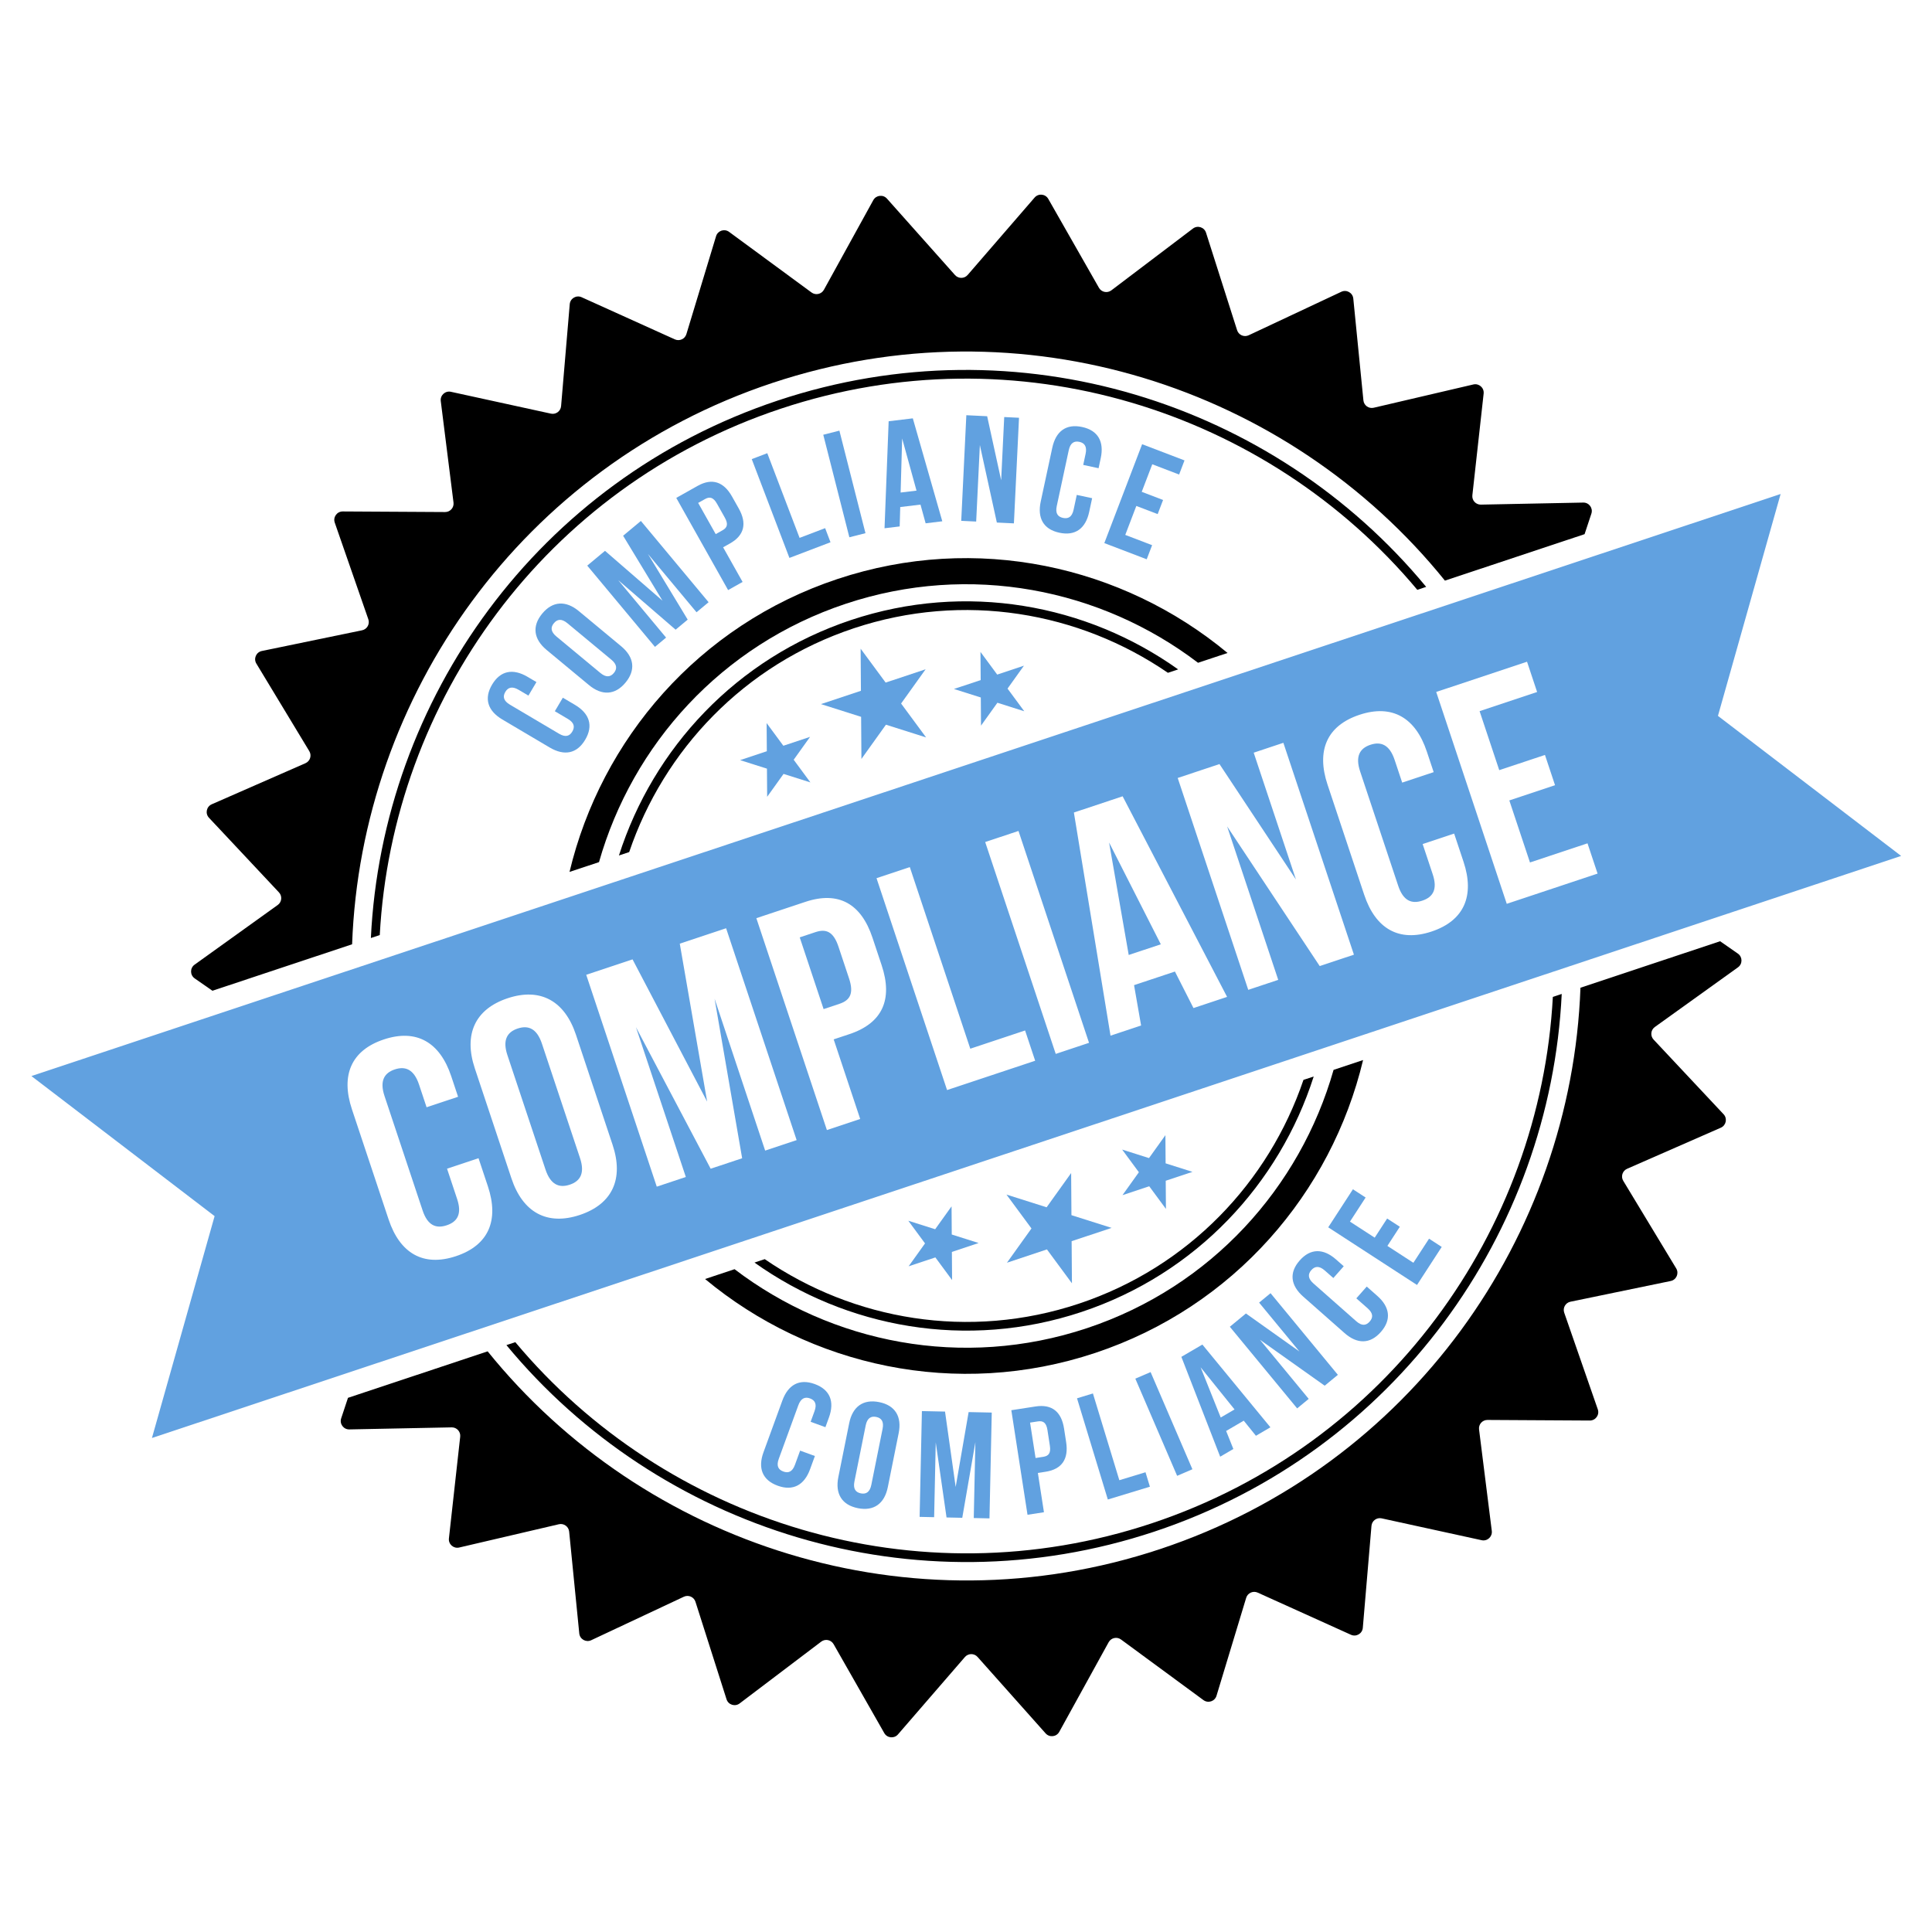 <svg xmlns="http://www.w3.org/2000/svg" xmlns:xlink="http://www.w3.org/1999/xlink" width="1080" zoomAndPan="magnify" viewBox="0 0 810 810" height="1080" preserveAspectRatio="xMidYMid meet" version="1.0"><defs><clipPath id="fa64b69c9a"><path d="M 13 207 L 797.367 207 L 797.367 603 L 13 603 Z M 13 207 " clip-rule="nonzero"/></clipPath></defs><path fill="#61a1e0" d="M 360.824 271.965 L 371.309 286.176 L 388.066 280.598 L 377.789 294.957 L 388.273 309.168 L 371.434 303.832 L 361.156 318.191 L 361.027 300.535 L 344.191 295.199 L 360.949 289.621 Z M 360.824 271.965 " fill-opacity="1" fill-rule="nonzero"/><path fill="#61a1e0" d="M 321.41 303.152 L 328.422 312.656 L 339.629 308.926 L 332.758 318.527 L 339.766 328.031 L 328.508 324.465 L 321.633 334.066 L 321.547 322.258 L 310.289 318.691 L 321.496 314.961 Z M 321.41 303.152 " fill-opacity="1" fill-rule="nonzero"/><path fill="#61a1e0" d="M 411.07 273.316 L 411.156 285.125 L 399.945 288.855 L 411.207 292.422 L 411.293 304.23 L 418.168 294.629 L 429.426 298.199 L 422.414 288.695 L 429.289 279.09 L 418.082 282.82 Z M 411.07 273.316 " fill-opacity="1" fill-rule="nonzero"/><path fill="#61a1e0" d="M 449.414 538.031 L 449.285 520.375 L 466.047 514.797 L 449.207 509.461 L 449.082 491.805 L 438.801 506.164 L 421.965 500.828 L 432.449 515.039 L 422.168 529.398 L 438.93 523.82 Z M 449.414 538.031 " fill-opacity="1" fill-rule="nonzero"/><path fill="#61a1e0" d="M 399.168 536.68 L 399.082 524.871 L 410.289 521.141 L 399.027 517.574 L 398.945 505.766 L 392.07 515.367 L 380.809 511.797 L 387.82 521.301 L 380.945 530.906 L 392.156 527.176 Z M 399.168 536.68 " fill-opacity="1" fill-rule="nonzero"/><path fill="#61a1e0" d="M 488.824 506.844 L 481.812 497.34 L 470.605 501.07 L 477.48 491.469 L 470.469 481.965 L 481.727 485.535 L 488.602 475.93 L 488.688 487.738 L 499.949 491.309 L 488.738 495.035 Z M 488.824 506.844 " fill-opacity="1" fill-rule="nonzero"/><path fill="#000000" d="M 453.434 550.047 C 501.551 534.035 536.406 496.27 550.777 451.32 L 546.48 452.75 C 531.969 495.512 498.344 531.258 452.281 546.586 C 406.215 561.914 357.867 553.445 320.617 527.906 L 316.32 529.336 C 354.773 556.711 405.312 566.059 453.434 550.047 Z M 453.434 550.047 " fill-opacity="1" fill-rule="nonzero"/><path fill="#000000" d="M 326.18 167.895 C 225.492 201.398 160.316 293.156 155.492 393.27 L 159.215 392.031 C 164.508 293.93 228.586 204.215 327.332 171.355 C 426.078 138.496 531.16 171.926 594.211 247.285 L 597.93 246.047 C 534.055 168.793 426.871 134.387 326.18 167.895 Z M 326.18 167.895 " fill-opacity="1" fill-rule="nonzero"/><path fill="#000000" d="M 89.066 415.375 L 147.621 395.891 C 151.434 291.535 218.949 195.445 323.738 160.578 C 428.547 125.703 540.188 162.172 605.793 243.43 L 664.344 223.949 L 667.195 215.34 C 667.961 213.031 666.211 210.656 663.773 210.707 L 620.871 211.566 C 618.742 211.609 617.059 209.77 617.293 207.652 L 622.023 165.012 C 622.293 162.594 620.086 160.637 617.715 161.188 L 575.93 170.949 C 573.855 171.434 571.824 169.98 571.617 167.863 L 567.375 125.172 C 567.133 122.75 564.57 121.293 562.363 122.328 L 523.52 140.562 C 521.59 141.465 519.305 140.469 518.66 138.438 L 505.633 97.562 C 504.895 95.242 502.082 94.352 500.141 95.824 L 465.938 121.73 C 464.238 123.016 461.793 122.516 460.742 120.664 L 439.496 83.391 C 438.293 81.273 435.355 80.988 433.766 82.828 L 405.695 115.277 C 404.301 116.891 401.809 116.91 400.391 115.316 L 371.859 83.273 C 370.242 81.453 367.309 81.785 366.133 83.914 L 345.43 121.488 C 344.398 123.355 341.965 123.891 340.246 122.629 L 305.676 97.215 C 303.715 95.773 300.914 96.703 300.211 99.035 L 287.77 140.094 C 287.152 142.129 284.879 143.16 282.938 142.285 L 243.836 124.609 C 241.617 123.609 239.074 125.102 238.867 127.527 L 235.238 170.273 C 235.059 172.395 233.051 173.875 230.973 173.418 L 189.047 164.262 C 186.668 163.742 184.492 165.73 184.793 168.145 L 190.137 210.711 C 190.398 212.824 188.746 214.688 186.613 214.676 L 143.703 214.43 C 141.266 214.418 139.551 216.816 140.348 219.113 L 154.426 259.641 C 155.125 261.652 153.895 263.82 151.805 264.25 L 109.781 272.93 C 107.398 273.422 106.215 276.125 107.477 278.207 L 129.672 314.922 C 130.773 316.746 130.023 319.121 128.07 319.977 L 88.77 337.203 C 86.539 338.18 85.945 341.066 87.609 342.844 L 116.957 374.141 C 118.414 375.695 118.172 378.18 116.441 379.418 L 81.582 404.438 C 79.602 405.855 79.625 408.805 81.621 410.195 Z M 89.066 415.375 " fill-opacity="1" fill-rule="nonzero"/><path fill="#000000" d="M 356.84 259.938 C 308.723 275.949 273.867 313.715 259.492 358.664 L 263.789 357.234 C 278.301 314.473 311.926 278.727 357.992 263.398 C 404.055 248.07 452.402 256.539 489.656 282.074 L 493.949 280.648 C 455.496 253.273 404.957 243.926 356.84 259.938 Z M 356.84 259.938 " fill-opacity="1" fill-rule="nonzero"/><path fill="#000000" d="M 721.168 394.621 L 662.617 414.105 C 658.816 518.457 591.312 614.543 486.5 649.418 C 381.711 684.289 270.059 647.82 204.449 566.562 L 145.895 586.047 L 143.039 594.656 C 142.277 596.965 144.027 599.34 146.461 599.289 L 189.363 598.43 C 191.496 598.387 193.176 600.227 192.941 602.344 L 188.211 644.984 C 187.941 647.402 190.148 649.359 192.52 648.805 L 234.309 639.047 C 236.383 638.562 238.41 640.012 238.621 642.133 L 242.863 684.824 C 243.102 687.246 245.668 688.703 247.871 687.668 L 286.715 669.434 C 288.645 668.531 290.93 669.527 291.578 671.555 L 304.605 712.434 C 305.344 714.75 308.156 715.645 310.098 714.172 L 344.301 688.266 C 346 686.98 348.441 687.48 349.496 689.332 L 370.738 726.605 C 371.945 728.719 374.879 729.008 376.473 727.168 L 404.543 694.715 C 405.934 693.105 408.43 693.086 409.844 694.68 L 438.375 726.723 C 439.996 728.543 442.926 728.215 444.102 726.082 L 464.809 688.508 C 465.836 686.641 468.27 686.105 469.988 687.367 L 504.559 712.781 C 506.523 714.223 509.32 713.293 510.027 710.961 L 522.465 669.902 C 523.082 667.863 525.355 666.836 527.297 667.711 L 566.398 685.387 C 568.617 686.387 571.16 684.895 571.367 682.469 L 574.996 639.723 C 575.176 637.602 577.184 636.121 579.266 636.578 L 621.188 645.738 C 623.566 646.258 625.742 644.266 625.441 641.852 L 620.098 599.285 C 619.836 597.172 621.488 595.309 623.621 595.32 L 666.531 595.566 C 668.969 595.578 670.684 593.18 669.887 590.883 L 655.809 550.355 C 655.109 548.344 656.34 546.176 658.426 545.746 L 700.453 537.066 C 702.836 536.574 704.016 533.871 702.758 531.789 L 680.562 495.074 C 679.457 493.25 680.215 490.875 682.164 490.02 L 721.465 472.797 C 723.695 471.816 724.289 468.93 722.625 467.152 L 693.277 435.855 C 691.82 434.301 692.062 431.82 693.793 430.578 L 728.652 405.559 C 730.633 404.141 730.609 401.191 728.613 399.801 Z M 721.168 394.621 " fill-opacity="1" fill-rule="nonzero"/><path fill="#000000" d="M 484.07 642.102 C 584.762 608.594 649.938 516.836 654.758 416.719 L 651.039 417.957 C 645.742 516.062 581.668 605.781 482.918 638.641 C 384.172 671.5 279.094 638.066 216.043 562.703 L 212.32 563.945 C 276.199 641.199 383.379 675.605 484.07 642.102 Z M 484.07 642.102 " fill-opacity="1" fill-rule="nonzero"/><path fill="#000000" d="M 459.141 567.23 C 517.324 547.871 558.18 500.082 571.477 444.434 L 559.109 448.547 C 545.102 497.773 507.816 539.504 455.688 556.848 C 403.555 574.195 348.691 563.129 307.965 532.117 L 295.602 536.23 C 339.605 572.812 400.961 586.59 459.141 567.23 Z M 459.141 567.23 " fill-opacity="1" fill-rule="nonzero"/><path fill="#000000" d="M 351.105 242.758 C 292.922 262.121 252.07 309.91 238.773 365.559 L 251.137 361.445 C 265.148 312.219 302.43 270.488 354.562 253.141 C 406.695 235.793 461.559 246.859 502.285 277.875 L 514.652 273.758 C 470.645 237.176 409.289 223.398 351.105 242.758 Z M 351.105 242.758 " fill-opacity="1" fill-rule="nonzero"/><path fill="#61a1e0" d="M 235.973 292.512 L 241.047 295.512 C 247.152 299.125 248.836 304.242 245.352 310.133 C 241.867 316.02 236.57 317.004 230.461 313.395 L 210.605 301.648 C 204.504 298.035 202.816 292.918 206.305 287.031 C 209.789 281.141 215.086 280.156 221.195 283.77 L 224.902 285.961 L 221.547 291.633 L 217.453 289.215 C 214.73 287.598 212.984 288.188 211.852 290.094 C 210.723 292.004 211.051 293.812 213.777 295.426 L 234.391 307.621 C 237.117 309.234 238.812 308.617 239.938 306.711 C 241.066 304.801 240.797 303.02 238.07 301.406 L 232.617 298.184 Z M 235.973 292.512 " fill-opacity="1" fill-rule="nonzero"/><path fill="#61a1e0" d="M 229.164 272.488 C 223.707 267.961 222.973 262.496 227.344 257.23 C 231.711 251.973 237.219 251.684 242.68 256.211 L 260.418 270.938 C 265.879 275.465 266.613 280.93 262.242 286.191 C 257.875 291.453 252.367 291.738 246.91 287.211 Z M 251.695 282.133 C 254.137 284.156 255.953 283.852 257.371 282.145 C 258.785 280.441 258.75 278.602 256.312 276.578 L 237.887 261.289 C 235.449 259.27 233.637 259.57 232.219 261.277 C 230.801 262.984 230.84 264.82 233.273 266.844 Z M 251.695 282.133 " fill-opacity="1" fill-rule="nonzero"/><path fill="#61a1e0" d="M 277.754 251.844 L 261.246 224.613 L 268.695 218.41 L 297.082 252.48 L 292.023 256.695 L 271.664 232.266 L 288.32 259.777 L 283.254 263.996 L 259.191 243.227 L 279.262 267.316 L 274.59 271.207 L 246.203 237.141 L 253.652 230.938 Z M 277.754 251.844 " fill-opacity="1" fill-rule="nonzero"/><path fill="#61a1e0" d="M 306.906 208.176 L 309.734 213.199 C 313.211 219.387 312.121 224.43 306.047 227.844 L 303.172 229.457 L 311.336 243.98 L 305.262 247.395 L 283.527 208.742 L 292.473 203.711 C 298.555 200.297 303.43 201.988 306.906 208.176 Z M 292.707 210.848 L 300.066 223.934 L 302.938 222.32 C 304.875 221.234 305.426 219.762 303.875 217 L 300.613 211.203 C 299.062 208.441 297.516 208.145 295.582 209.234 Z M 292.707 210.848 " fill-opacity="1" fill-rule="nonzero"/><path fill="#61a1e0" d="M 315.172 192.484 L 321.688 190.004 L 335.227 225.508 L 345.941 221.426 L 348.195 227.344 L 330.969 233.91 Z M 315.172 192.484 " fill-opacity="1" fill-rule="nonzero"/><path fill="#61a1e0" d="M 345.16 182.27 L 351.918 180.551 L 362.852 223.539 L 356.098 225.254 Z M 345.16 182.27 " fill-opacity="1" fill-rule="nonzero"/><path fill="#61a1e0" d="M 395.062 218.555 L 388.078 219.398 L 385.918 211.555 L 377.43 212.582 L 377.195 220.711 L 370.844 221.477 L 372.574 176.613 L 382.703 175.391 Z M 377.59 206.5 L 384.254 205.699 L 378.23 183.84 Z M 377.59 206.5 " fill-opacity="1" fill-rule="nonzero"/><path fill="#61a1e0" d="M 410.816 186.594 L 409.266 218.664 L 403 218.363 L 405.141 174.082 L 413.871 174.504 L 419.742 201.352 L 421.023 174.848 L 427.227 175.148 L 425.086 219.426 L 417.934 219.082 Z M 410.816 186.594 " fill-opacity="1" fill-rule="nonzero"/><path fill="#61a1e0" d="M 457.883 208.875 L 456.645 214.633 C 455.156 221.566 450.836 224.785 444.148 223.348 C 437.457 221.914 434.84 217.207 436.332 210.27 L 441.172 187.73 C 442.664 180.797 446.98 177.578 453.672 179.016 C 460.359 180.453 462.977 185.16 461.488 192.094 L 460.582 196.305 L 454.145 194.918 L 455.141 190.277 C 455.801 187.18 454.695 185.711 452.527 185.246 C 450.359 184.781 448.742 185.664 448.078 188.762 L 443.051 212.168 C 442.383 215.262 443.508 216.672 445.676 217.137 C 447.848 217.598 449.449 216.777 450.113 213.684 L 451.441 207.492 Z M 457.883 208.875 " fill-opacity="1" fill-rule="nonzero"/><path fill="#61a1e0" d="M 478.676 206.199 L 487.625 209.617 L 485.359 215.539 L 476.41 212.121 L 471.773 224.262 L 483.027 228.566 L 480.762 234.484 L 462.992 227.695 L 478.84 186.238 L 496.609 193.027 L 494.348 198.953 L 483.094 194.648 Z M 478.676 206.199 " fill-opacity="1" fill-rule="nonzero"/><path fill="#61a1e0" d="M 341.648 610.438 L 339.629 615.973 C 337.199 622.641 332.477 625.234 326.047 622.887 C 319.617 620.543 317.668 615.52 320.102 608.852 L 328.004 587.188 C 330.438 580.523 335.16 577.926 341.59 580.273 C 348.02 582.617 349.965 587.645 347.531 594.309 L 346.059 598.355 L 339.863 596.098 L 341.496 591.633 C 342.578 588.66 341.68 587.051 339.598 586.289 C 337.516 585.531 335.793 586.184 334.703 589.16 L 326.496 611.656 C 325.414 614.637 326.332 616.184 328.418 616.941 C 330.496 617.703 332.199 617.105 333.285 614.133 L 335.457 608.18 Z M 341.648 610.438 " fill-opacity="1" fill-rule="nonzero"/><path fill="#61a1e0" d="M 356.027 596.691 C 357.422 589.734 361.887 586.496 368.598 587.844 C 375.305 589.191 378.172 593.906 376.773 600.859 L 372.227 623.465 C 370.832 630.418 366.367 633.656 359.656 632.309 C 352.945 630.961 350.078 626.25 351.477 619.297 Z M 358.227 621.102 C 357.598 624.207 358.73 625.66 360.906 626.098 C 363.078 626.535 364.684 625.633 365.309 622.523 L 370.027 599.051 C 370.652 595.949 369.523 594.492 367.348 594.055 C 365.176 593.617 363.57 594.523 362.945 597.629 Z M 358.227 621.102 " fill-opacity="1" fill-rule="nonzero"/><path fill="#61a1e0" d="M 400.668 623.414 L 406.102 592.02 L 415.797 592.227 L 414.844 636.59 L 408.254 636.445 L 408.934 604.633 L 403.434 636.344 L 396.84 636.203 L 392.316 604.723 L 391.641 636.09 L 385.559 635.957 L 386.512 591.602 L 396.207 591.809 Z M 400.668 623.414 " fill-opacity="1" fill-rule="nonzero"/><path fill="#61a1e0" d="M 446.105 598.91 L 446.984 604.609 C 448.07 611.629 445.281 615.969 438.391 617.035 L 435.133 617.543 L 437.68 634.012 L 430.789 635.078 L 424.004 591.238 L 434.152 589.668 C 441.039 588.602 445.016 591.898 446.105 598.91 Z M 431.863 596.434 L 434.164 611.277 L 437.418 610.773 C 439.613 610.434 440.645 609.25 440.16 606.117 L 439.145 599.539 C 438.66 596.41 437.312 595.594 435.121 595.93 Z M 431.863 596.434 " fill-opacity="1" fill-rule="nonzero"/><path fill="#61a1e0" d="M 451.543 586.242 L 458.215 584.215 L 469.285 620.586 L 480.258 617.246 L 482.105 623.309 L 464.461 628.676 Z M 451.543 586.242 " fill-opacity="1" fill-rule="nonzero"/><path fill="#61a1e0" d="M 475.992 578.004 L 482.395 575.254 L 499.922 615.992 L 493.516 618.746 Z M 475.992 578.004 " fill-opacity="1" fill-rule="nonzero"/><path fill="#61a1e0" d="M 532.625 598.406 L 526.555 601.957 L 521.449 595.625 L 514.066 599.941 L 517.09 607.492 L 511.566 610.727 L 495.293 568.863 L 504.098 563.715 Z M 511.793 594.297 L 517.586 590.91 L 503.363 573.246 Z M 511.793 594.297 " fill-opacity="1" fill-rule="nonzero"/><path fill="#61a1e0" d="M 528.238 561.695 L 548.68 586.484 L 543.84 590.477 L 515.613 556.25 L 522.359 550.684 L 544.785 566.617 L 527.887 546.129 L 532.684 542.176 L 560.91 576.406 L 555.383 580.961 Z M 528.238 561.695 " fill-opacity="1" fill-rule="nonzero"/><path fill="#61a1e0" d="M 573.012 539.398 L 577.43 543.293 C 582.746 547.988 583.441 553.332 578.914 558.457 C 574.387 563.586 569 563.562 563.676 558.867 L 546.387 543.609 C 541.066 538.918 540.375 533.574 544.906 528.449 C 549.434 523.32 554.82 523.344 560.141 528.035 L 563.371 530.887 L 559.012 535.824 L 555.445 532.684 C 553.074 530.586 551.246 530.836 549.781 532.496 C 548.312 534.156 548.293 536 550.668 538.094 L 568.621 553.938 C 570.996 556.035 572.773 555.742 574.238 554.082 C 575.707 552.422 575.773 550.621 573.402 548.523 L 568.648 544.336 Z M 573.012 539.398 " fill-opacity="1" fill-rule="nonzero"/><path fill="#61a1e0" d="M 576.352 518.898 L 581.566 510.871 L 586.883 514.324 L 581.668 522.352 L 592.566 529.43 L 599.133 519.328 L 604.449 522.777 L 594.09 538.73 L 556.867 514.559 L 567.223 498.613 L 572.543 502.066 L 565.98 512.168 Z M 576.352 518.898 " fill-opacity="1" fill-rule="nonzero"/><path fill="#61a1e0" d="M 473.219 400.379 L 486.676 395.902 L 464.988 353.219 Z M 473.219 400.379 " fill-opacity="1" fill-rule="nonzero"/><path fill="#61a1e0" d="M 341.891 390.797 L 335.289 392.996 L 345.301 423.07 L 351.902 420.871 C 356.348 419.395 358.082 416.562 355.969 410.215 L 351.535 396.895 C 349.422 390.547 346.332 389.32 341.891 390.797 Z M 341.891 390.797 " fill-opacity="1" fill-rule="nonzero"/><path fill="#61a1e0" d="M 217.051 431.211 C 212.609 432.688 210.621 436.027 212.734 442.375 L 228.703 490.34 C 230.816 496.688 234.41 498.168 238.855 496.691 C 243.297 495.211 245.285 491.871 243.176 485.527 L 227.203 437.559 C 225.09 431.215 221.496 429.73 217.051 431.211 Z M 217.051 431.211 " fill-opacity="1" fill-rule="nonzero"/><g clip-path="url(#fa64b69c9a)"><path fill="#61a1e0" d="M 746.535 207.109 L 13.176 451.141 L 89.977 509.863 L 63.703 602.887 L 797.059 358.855 L 720.258 300.133 Z M 192.051 459.828 L 178.848 464.223 L 175.68 454.703 C 173.566 448.359 169.973 446.879 165.527 448.355 C 161.086 449.832 159.098 453.172 161.211 459.52 L 177.18 507.484 C 179.293 513.832 182.844 515.188 187.289 513.707 C 191.73 512.23 193.762 509.016 191.648 502.672 L 187.426 489.98 L 200.625 485.586 L 204.555 497.391 C 209.289 511.602 204.887 522.09 191.176 526.652 C 177.465 531.215 167.652 525.457 162.922 511.242 L 147.543 465.055 C 142.809 450.84 147.215 440.355 160.922 435.793 C 174.633 431.23 184.445 436.984 189.176 451.199 Z M 256.84 479.992 C 261.574 494.203 256.789 504.82 243.078 509.379 C 229.371 513.941 219.176 508.312 214.445 494.102 L 199.066 447.91 C 194.332 433.695 199.117 423.082 212.828 418.52 C 226.535 413.961 236.73 419.59 241.465 433.801 Z M 333.996 478 L 320.797 482.391 L 299.586 418.691 L 311.148 485.602 L 297.949 489.996 L 266.625 430.645 L 287.539 493.457 L 275.352 497.512 L 245.777 408.684 L 265.199 402.223 L 296.477 461.867 L 285 395.633 L 304.422 389.172 Z M 369.637 404.684 C 374.371 418.895 370.09 428.918 356.129 433.562 L 349.527 435.758 L 360.641 469.133 L 346.68 473.781 L 317.102 384.949 L 337.664 378.109 C 351.629 373.461 361.062 378.922 365.793 393.133 Z M 434 444.723 L 397.062 457.012 L 367.484 368.184 L 381.445 363.539 L 406.797 439.676 L 429.773 432.031 Z M 456.582 437.207 L 442.621 441.855 L 413.043 353.023 L 427.008 348.379 Z M 500.371 422.637 L 492.594 407.324 L 475.457 413.027 L 478.41 429.945 L 465.59 434.211 L 450.23 340.652 L 470.668 333.852 L 514.461 417.949 Z M 567.637 400.254 L 553.293 405.027 L 514.48 346.477 L 535.902 410.812 L 523.336 414.996 L 493.758 326.168 L 511.273 320.34 L 543.324 368.734 L 525.621 315.566 L 538.059 311.426 Z M 601.078 323.723 L 587.875 328.113 L 584.707 318.598 C 582.594 312.25 579 310.77 574.559 312.25 C 570.113 313.727 568.125 317.066 570.238 323.414 L 586.207 371.379 C 588.32 377.723 591.871 379.078 596.316 377.602 C 600.758 376.125 602.789 372.91 600.68 366.566 L 596.453 353.875 L 609.656 349.48 L 613.586 361.285 C 618.316 375.496 613.914 385.984 600.203 390.547 C 586.492 395.109 576.68 389.352 571.949 375.137 L 556.57 328.949 C 551.836 314.734 556.238 304.246 569.949 299.688 C 583.66 295.125 593.473 300.879 598.203 315.094 Z M 644.441 290.121 L 620.324 298.148 L 628.566 322.891 L 647.734 316.516 L 651.957 329.203 L 632.789 335.582 L 641.449 361.594 L 665.57 353.57 L 669.793 366.258 L 631.715 378.93 L 602.137 290.102 L 640.219 277.43 Z M 644.441 290.121 " fill-opacity="1" fill-rule="nonzero"/></g></svg>